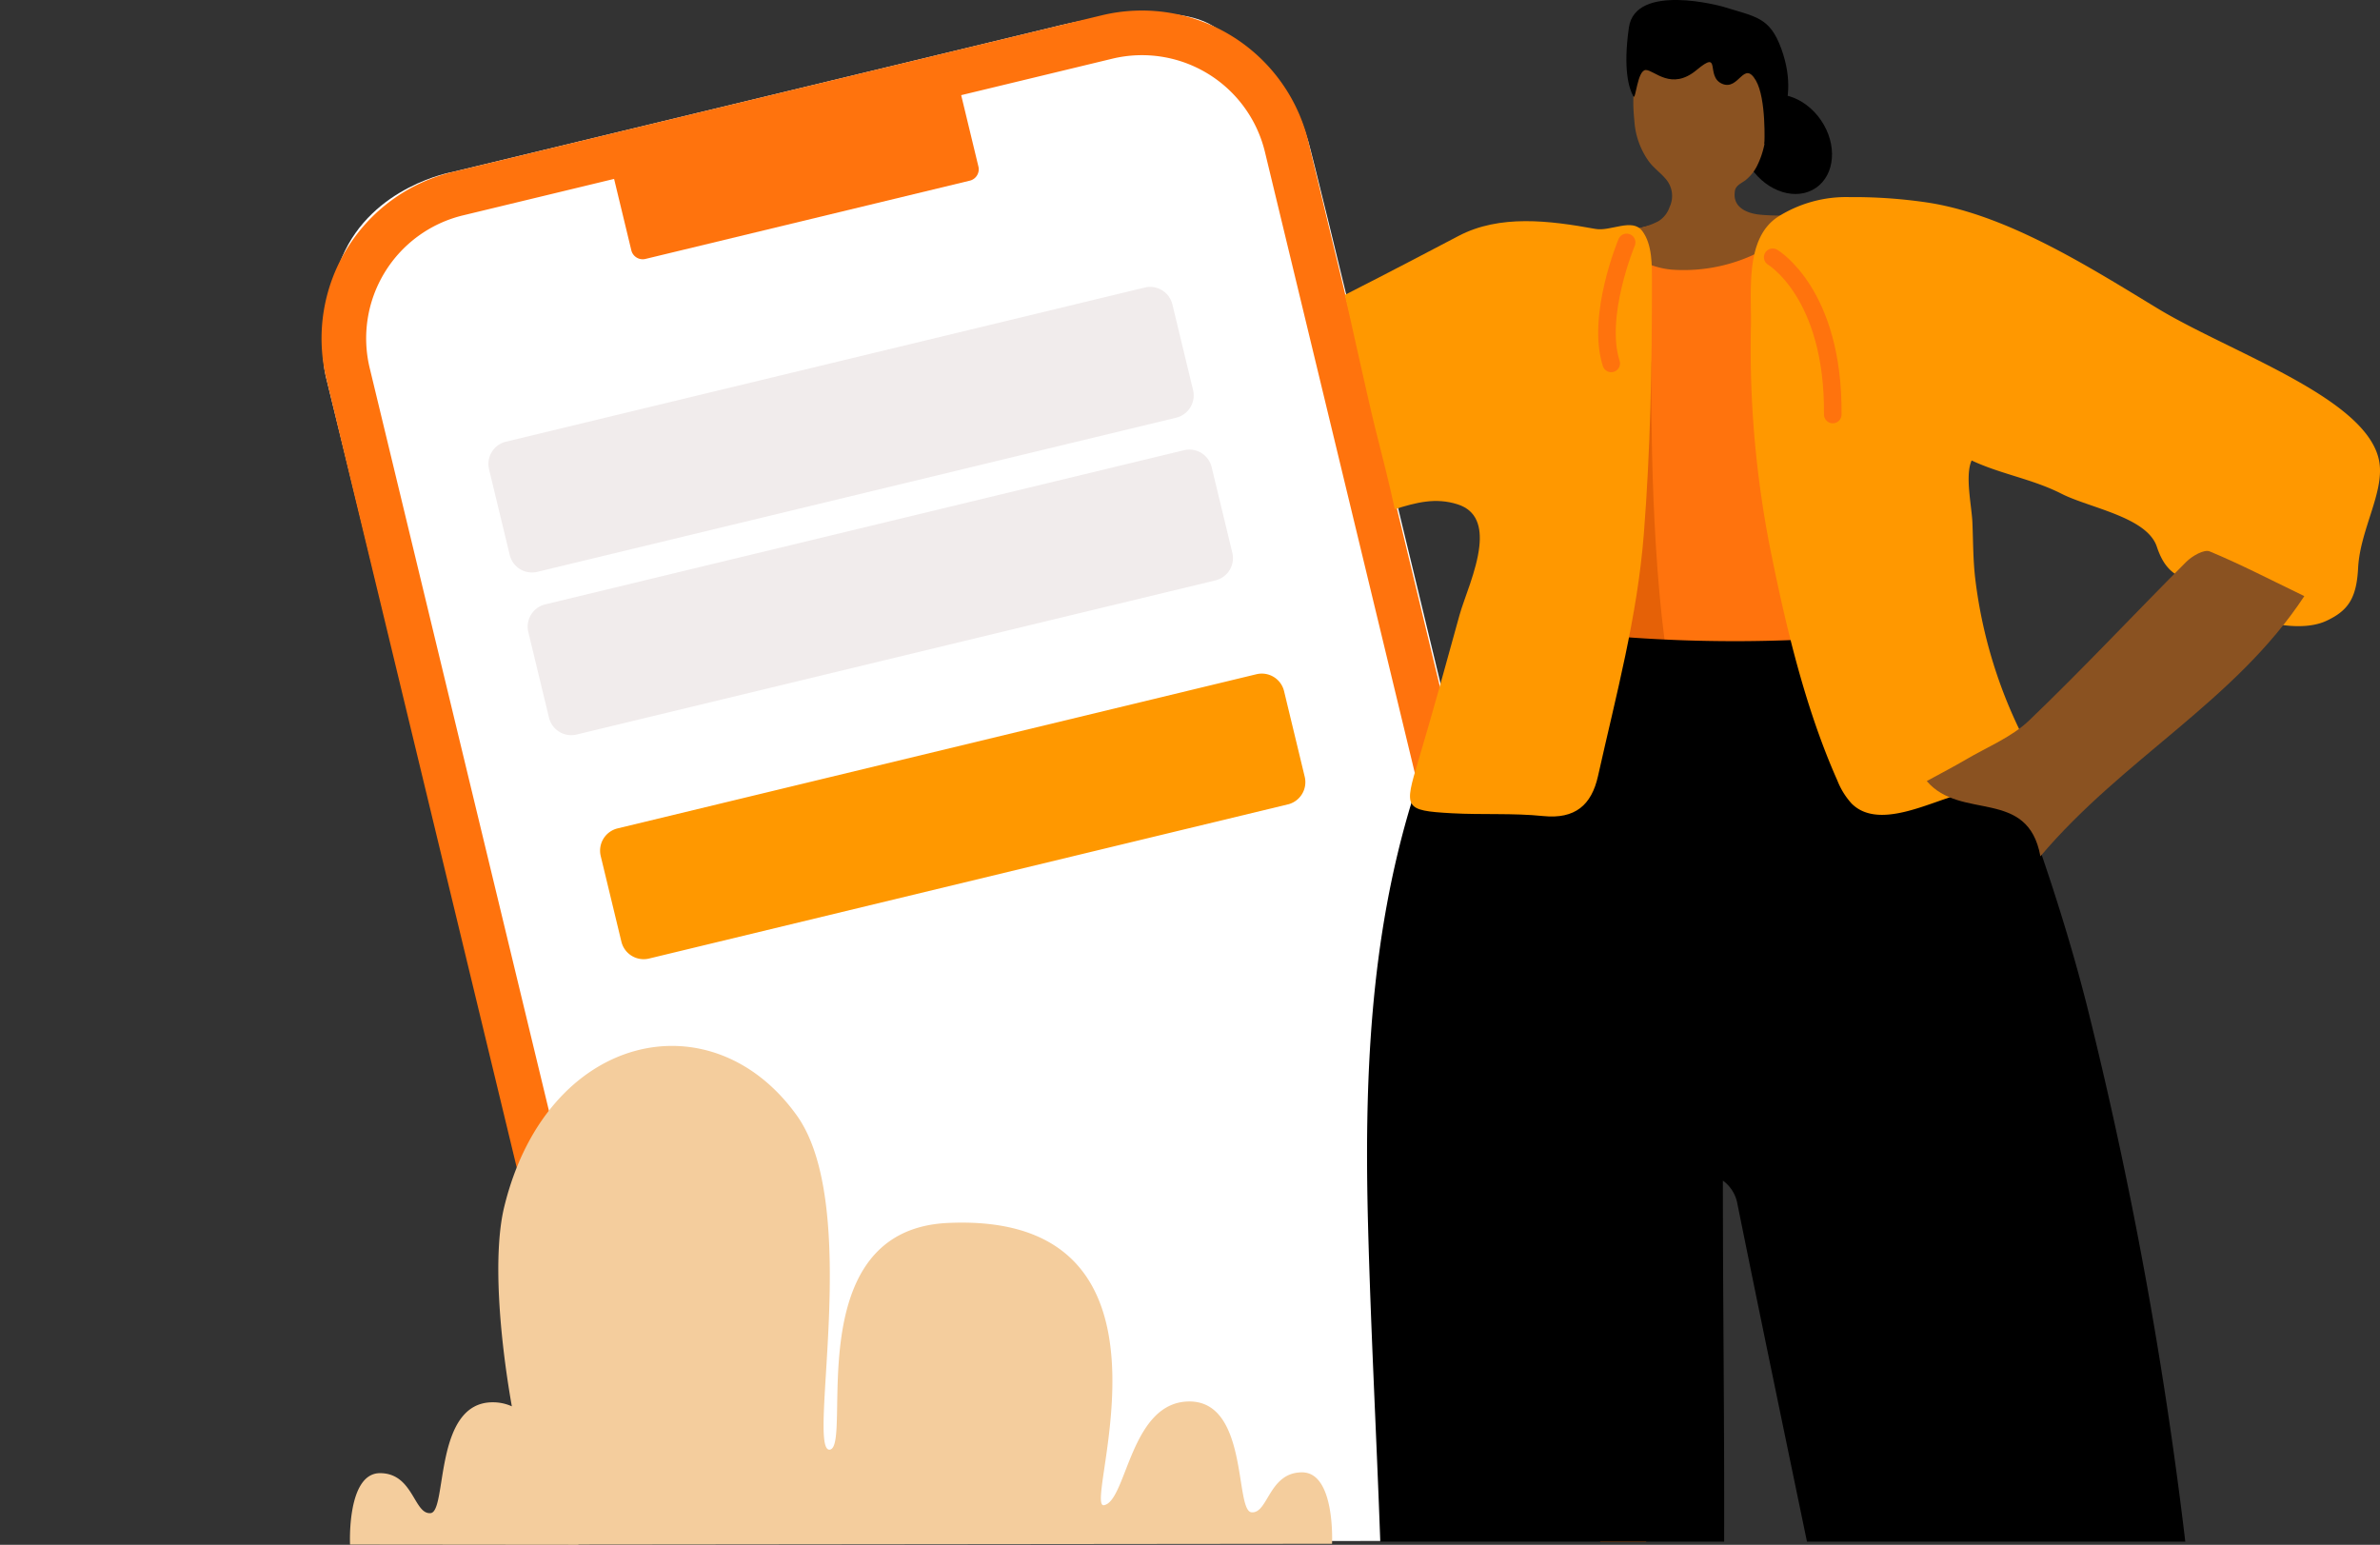 <svg id="Grupo_1142" data-name="Grupo 1142" xmlns="http://www.w3.org/2000/svg" xmlns:xlink="http://www.w3.org/1999/xlink" width="374.037" height="242.791" viewBox="0 0 374.037 242.791">
  <rect x="0" y="0" width="374.037" height="242.791" fill="#333333" stroke="none"/>
  <defs>
    <clipPath id="clip-path">
      <rect id="Retângulo_2823" data-name="Retângulo 2823" width="374.037" height="242.791" fill="none"/>
    </clipPath>
  </defs>
  <g id="Grupo_1141" data-name="Grupo 1141" clip-path="url(#clip-path)">
    <path id="Caminho_2063" data-name="Caminho 2063" d="M128.6,240.366,84.632,60.837S82.347,53.048,87.108,41.8s17.346-13.4,17.346-13.4L199.459,5.478s17.358-4.565,24.564,0,12.425,9.34,14.944,18.113,53.2,219.928,53.2,219.928l-163.409.149Z" transform="translate(-33.356 -1.368)" fill="#fff"/>
    <path id="Caminho_2064" data-name="Caminho 2064" d="M128.62,243.384h7.216L91.318,58.907a19.883,19.883,0,0,1,14.647-23.967L208.047,10.306a19.885,19.885,0,0,1,23.967,14.647l52.713,218.432h7.217L238.832,23.307A26.906,26.906,0,0,0,206.4,3.486L104.32,28.122A26.908,26.908,0,0,0,84.5,60.553Z" transform="translate(-33.222 -1.085)" fill="#ff730d"/>
    <path id="Caminho_2065" data-name="Caminho 2065" d="M215.476,35.823l-50.967,12.3a1.842,1.842,0,0,1-2.223-1.358L159.037,33.3a1.841,1.841,0,0,1,1.358-2.222l50.967-12.3a1.842,1.842,0,0,1,2.223,1.359l3.25,13.465a1.842,1.842,0,0,1-1.359,2.223" transform="translate(-63.069 -7.428)" fill="#ff730d"/>
    <path id="Caminho_2066" data-name="Caminho 2066" d="M235.316,95.3,134.922,119.526a3.6,3.6,0,0,1-4.343-2.654l-3.248-13.459a3.6,3.6,0,0,1,2.654-4.343L230.38,74.842a3.6,3.6,0,0,1,4.343,2.654l3.248,13.459a3.6,3.6,0,0,1-2.654,4.343" transform="translate(-50.472 -29.65)" fill="#f1ecec"/>
    <path id="Caminho_2067" data-name="Caminho 2067" d="M245.544,137.68,145.15,161.908a3.6,3.6,0,0,1-4.343-2.654l-3.248-13.459a3.6,3.6,0,0,1,2.654-4.343l100.394-24.228a3.6,3.6,0,0,1,4.343,2.654l3.248,13.459a3.6,3.6,0,0,1-2.654,4.343" transform="translate(-54.53 -46.463)" fill="#f1ecec"/>
    <path id="Caminho_2068" data-name="Caminho 2068" d="M264.406,196.039,164.012,220.267a3.6,3.6,0,0,1-4.343-2.654l-3.248-13.459a3.6,3.6,0,0,1,2.654-4.343L259.47,175.583a3.6,3.6,0,0,1,4.343,2.654L267.06,191.7a3.6,3.6,0,0,1-2.654,4.343" transform="translate(-62.012 -69.614)" fill="#ff9800"/>
    <path id="Caminho_2069" data-name="Caminho 2069" d="M466,28.645c2.593,3.8,2.232,8.557-.805,10.631s-7.6.677-10.195-3.119-2.232-8.557.805-10.631,7.6-.678,10.195,3.119" transform="translate(-179.813 -9.745)"/>
    <path id="Caminho_2070" data-name="Caminho 2070" d="M447.878,109.165a169.106,169.106,0,0,1-2.986-16.7c-1.34-10.433,13.14-32.643,4.529-36.927-.745.165-1.489.325-2.233.5a13.019,13.019,0,0,1-6.847-.132,1.767,1.767,0,0,1-.683-.358c-5.979.548-13.259,1.505-16.133,2.463-1.712.571-1.984,1.427-2.55,1.669-1.551.664-.859,3.74-.743,4.988,1.011,10.824,2.089,21.713,1.894,32.552-.165,9.1-2.1,18.168-3.31,27.741.041-.321,30.581.246,33.406-.063.107-2.22-1.559-5.327-2.207-7.552q-1.183-4.058-2.136-8.178" transform="translate(-166.144 -22.032)" fill="#ff730d"/>
    <path id="Caminho_2071" data-name="Caminho 2071" d="M444.824,36.47c-1.785-.1-4.216-.785-4.357-2.957a4.338,4.338,0,0,1,.042-.77c.1-.891,1.052-1.248,1.673-1.721a6.8,6.8,0,0,0,1.938-2.511c2.943-6.169.846-15.064-3.9-19.8-2.981-2.978-7.818-1.995-11.112-.148-4.507,2.525-4.878,8.489-4.4,13.051a12.3,12.3,0,0,0,2.179,6.317c.793,1.147,2,1.947,2.869,3.031a4.06,4.06,0,0,1,.493,4.28,4.164,4.164,0,0,1-1.781,2.238,11.549,11.549,0,0,1-5.335,1.293,14.62,14.62,0,0,0,1.18,3.295c.673,1.434,2.278,2.087,3.7,2.509a12.724,12.724,0,0,0,2.526.5,26.233,26.233,0,0,0,15.222-3.543,10.514,10.514,0,0,0,3.712-3.451c.453-.734.481-1.227.217-1.569a35.613,35.613,0,0,1-4.877-.038" transform="translate(-167.859 -2.702)" fill="#8a5221"/>
    <path id="Caminho_2072" data-name="Caminho 2072" d="M423.3,93.736s-.4,25.181,2.054,43.927-12.534,8.756-12.534,8.756Z" transform="translate(-163.767 -37.185)" fill="#e56107"/>
    <path id="Caminho_2073" data-name="Caminho 2073" d="M358.2,306.74h54.039c.049-18.913-.2-37.834-.2-56.749a5.76,5.76,0,0,1,2.276,3.62c3.579,17.721,7.269,35.423,10.939,53.128h59.458a678.467,678.467,0,0,0-15.511-84.452c-4.289-16.816-10.283-33.3-16.828-49.4a26.446,26.446,0,0,0-7.211-10.447q-2.2.058-4.391.006a7.932,7.932,0,0,1,2.171.932,231.614,231.614,0,0,1-55.423.332,59.84,59.84,0,0,1-6.855.076,4.26,4.26,0,0,1-1.458-.346c-.158.182-.316.351-.472.544-6.659,8.2-12.5,16.335-15.569,26.386-6.65,21.761-7.48,44.166-6.89,66.653.436,16.577,1.333,33.145,1.922,49.718" transform="translate(-141.274 -64.44)"/>
    <path id="Caminho_2074" data-name="Caminho 2074" d="M397.052,59.143c-1.564-2.07-4.966.125-7.361-.312-7.256-1.326-15.028-2.287-21.486,1.1-3.368,1.766-10.518,5.536-17.887,9.277.167.466,3.565,16.106,4.749,20.827,1.074,4.284,2.192,8.54,3.106,12.84,3.356-1.024,6.364-1.871,9.875-.755,3.073.977,3.738,3.6,3.413,6.6-.412,3.824-2.42,8.277-3.112,10.793-2.1,7.637-4.2,15.276-6.465,22.867-2.232,7.479-2.322,7.871,5.25,8.293,4.778.265,9.6-.047,14.351.439,5.028.513,7.608-1.722,8.628-6.288,2.849-12.757,6.169-24.964,7.2-38.048,1.037-13.187,1.287-26.422,1.275-39.645,0-2.536.087-5.847-1.534-7.993" transform="translate(-138.971 -22.855)" fill="#ff9800"/>
    <path id="Caminho_2075" data-name="Caminho 2075" d="M546.511,117.944c-4.942,2.3-14.343-.472-19.328-4.565-3.253-2.671-5.647-2.095-7.311-7.089-1.561-4.683-10.585-6.084-14.985-8.325-4.56-2.323-9.568-3.081-14.119-5.23-1.076,2.355.009,7.131.119,9.746.125,2.954.1,5.982.457,8.92a75.111,75.111,0,0,0,7.48,24.749,8.808,8.808,0,0,1,1.194,3.391c.231,4.229-8.477,5.024-11.316,5.745-4.629,1.176-12.623,5.568-16.806,1.363a11.783,11.783,0,0,1-2.233-3.617c-4.829-10.846-7.851-23.2-10.219-34.8A161.862,161.862,0,0,1,456.076,71.9c.14-5.635-1.047-14.147,4.367-17.533a20.061,20.061,0,0,1,11.145-3.023,79.092,79.092,0,0,1,12.127.835c12.533,1.879,25.356,10.037,36.239,16.638,11.562,7.013,33.218,14.161,34.883,24.151.8,4.784-3.02,10.666-3.33,16.65-.247,4.766-1.551,6.723-4.995,8.325" transform="translate(-180.908 -20.365)" fill="#ff9800"/>
    <path id="Caminho_2076" data-name="Caminho 2076" d="M519.778,191.52c-1.977-10.842-12.507-5.532-17.861-11.824,2.245-1.23,4.23-2.251,6.15-3.382,3.369-1.985,7.2-3.517,9.952-6.157,8.435-8.085,16.419-16.64,24.678-24.913.918-.919,2.809-2.008,3.68-1.646,4.889,2.031,9.6,4.483,14.875,7.03-10.854,16.5-28.432,25.465-41.474,40.893" transform="translate(-199.111 -56.937)" fill="#8a5221"/>
    <path id="Caminho_2077" data-name="Caminho 2077" d="M438.7,1.011s-13.63-3.8-14.641,3.33c-.933,6.589.011,9.564.716,10.818.363.645.615-4.158,1.946-4.158s3.993,3.33,7.986,0,1.331.991,3.993,2.16,3.4-3.826,5.324-.5c1.664,2.884,1.331,9.99,1.331,9.99s6.2-5.27,2.662-14.985c-1.832-5.03-3.993-4.995-9.317-6.66" transform="translate(-168.068 0)"/>
    <path id="Caminho_2078" data-name="Caminho 2078" d="M461.784,67.02s9.614,5.669,9.439,24.715" transform="translate(-183.19 -26.587)" fill="none" stroke="#ff730d" stroke-linecap="round" stroke-miterlimit="10" stroke-width="2.76"/>
    <path id="Caminho_2079" data-name="Caminho 2079" d="M421.705,63.151s-4.82,11.495-2.426,19.017" transform="translate(-166.063 -25.052)" fill="none" stroke="#ff730d" stroke-linecap="round" stroke-miterlimit="10" stroke-width="2.76"/>
    <path id="Caminho_2080" data-name="Caminho 2080" d="M149.632,339.494c-5.255.005-5.316,6.54-7.951,6.278s-.437-17.425-9.753-17.416-9.821,15.625-13.418,16.3,15.033-46.194-24.55-44.357c-23.619,1.1-14.853,35.165-18.548,35.628s5.061-38.2-5.177-52.515c-13.4-18.729-39.309-13.063-45.991,14.371-1.778,7.3-.786,20.085,1.2,31.335a7.222,7.222,0,0,0-3.008-.633c-9.316-.01-7.117,17.154-9.753,17.416s-2.7-6.274-7.951-6.279S.016,350.844.016,350.844l35.885.036c0-.014,0-.027,0-.04l118.445-.119s.541-11.231-4.714-11.226" transform="translate(54.996 -108.089)" fill="#f4cd9d"/>
  </g>
</svg>
